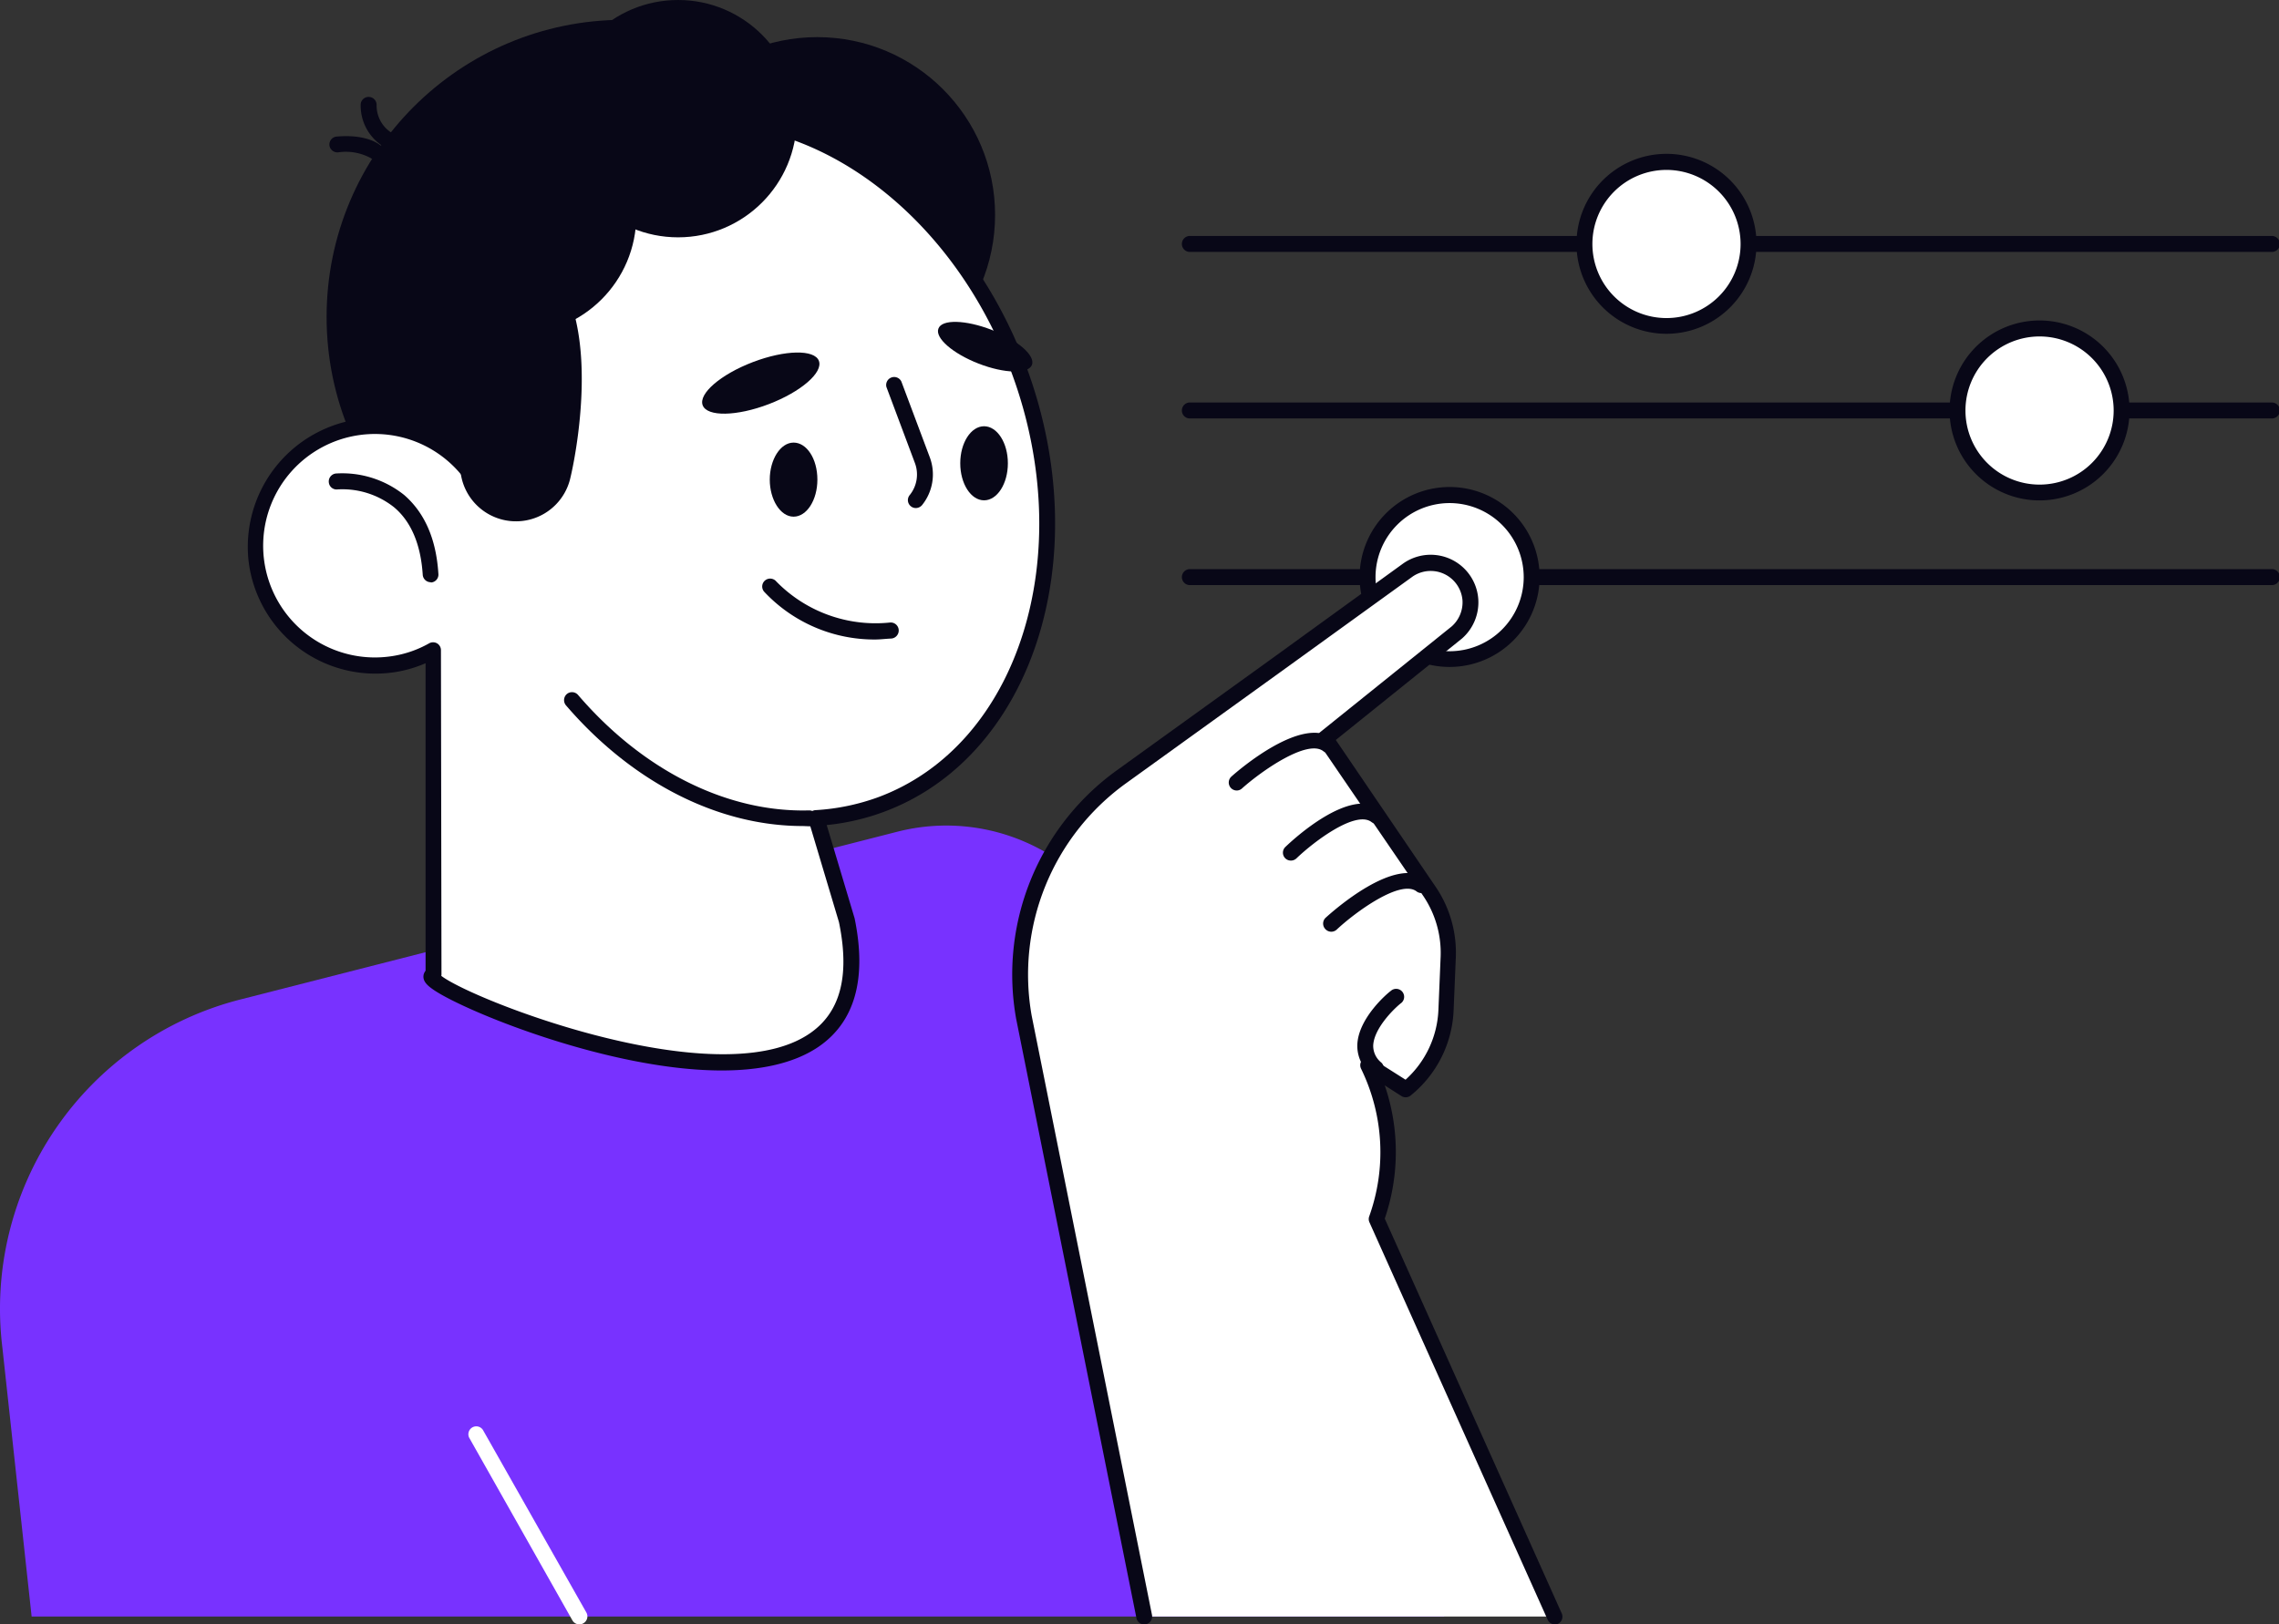 <?xml version="1.0" encoding="UTF-8"?> <svg xmlns="http://www.w3.org/2000/svg" viewBox="0 0 256.51 182.89"><rect x="0" y="0" width="256.51" height="182.89" fill="#333333" stroke="none"/><defs><style>.cls-1{fill:#080717;}.cls-2{fill:#fff;}.cls-3{fill:#7832ff;}</style></defs><g id="Layer_2" data-name="Layer 2"><g id="Layer_1-2" data-name="Layer 1"><g id="_Layer_" data-name="&lt;Layer&gt;"><path class="cls-1" d="M255.61,65.87H133.83a.9.9,0,0,1,0-1.79H255.61a.9.9,0,1,1,0,1.79Z"></path><circle class="cls-2" cx="163.17" cy="64.97" r="9.23"></circle><path class="cls-1" d="M163.17,75.09A10.13,10.13,0,1,1,173.29,65,10.14,10.14,0,0,1,163.17,75.09Zm0-18.45A8.34,8.34,0,1,0,171.5,65,8.35,8.35,0,0,0,163.17,56.64Z"></path><path class="cls-1" d="M255.61,47.11H133.83a.9.9,0,0,1,0-1.79H255.61a.9.9,0,1,1,0,1.79Z"></path><circle class="cls-2" cx="229.56" cy="46.21" r="9.23"></circle><path class="cls-1" d="M229.56,56.34a10.13,10.13,0,1,1,10.13-10.13A10.14,10.14,0,0,1,229.56,56.34Zm0-18.46a8.34,8.34,0,1,0,8.34,8.33A8.34,8.34,0,0,0,229.56,37.88Z"></path><path class="cls-1" d="M255.61,28.36H133.83a.9.9,0,0,1,0-1.79H255.61a.9.9,0,1,1,0,1.79Z"></path><circle class="cls-2" cx="187.59" cy="27.47" r="9.23"></circle><path class="cls-1" d="M187.58,37.58A10.13,10.13,0,1,1,197.7,27.45,10.14,10.14,0,0,1,187.58,37.58Zm0-18.45a8.34,8.34,0,1,0,8.33,8.33A8.35,8.35,0,0,0,187.58,19.13Z"></path><path class="cls-3" d="M3.56,182,.27,151.74a35.93,35.93,0,0,1,26.78-39.21L101,93.64a22.25,22.25,0,0,1,25.64,12.08L162.56,182Z"></path><circle class="cls-1" cx="70.21" cy="35.68" r="33.45"></circle><circle class="cls-1" cx="91.98" cy="24.2" r="20.02"></circle><path class="cls-2" d="M99.1,90.6c16.36-6,23.35-27.91,15.62-48.87s-27.24-33.07-43.6-27c-13.66,5-20.78,21.12-18.27,38.49a13.47,13.47,0,0,0-12.8-5.06,13.49,13.49,0,0,0,4.21,26.64,13.34,13.34,0,0,0,4.46-1.54l.07,36.51c-4.31.87,52.93,25.29,46.53-6.08L91.86,92.09A25,25,0,0,0,99.1,90.6Z"></path><path class="cls-1" d="M81.24,120.52c-12.49,0-28.53-6.51-32.32-9-.73-.49-1.39-1-1.24-1.78a1.19,1.19,0,0,1,.22-.45l0-34.62a14,14,0,0,1-3.43,1,14.38,14.38,0,0,1-16.5-12.58,14.52,14.52,0,0,1,12-15.83,14.35,14.35,0,0,1,11.74,3.38c-1.52-17.06,6.12-31.95,19.15-36.76C87.6,7.67,107.69,20,115.57,41.43s.63,43.83-16.16,50h0a25.8,25.8,0,0,1-6.36,1.46l3.14,10.5c1.41,6.86,0,11.71-4.1,14.49C89.28,119.77,85.46,120.52,81.24,120.52ZM49.67,109.87c3.44,2.65,28.71,12.5,39.91,7.36,4.68-2.15,6.26-6.53,4.85-13.4L91,92.35a.88.88,0,0,1,.8-1.14,24.71,24.71,0,0,0,7-1.44h0c15.86-5.85,22.63-27.26,15.09-47.72S87.28,9.7,71.42,15.55C58.5,20.31,51.23,35.74,53.74,53.06a.9.9,0,0,1-1.6.67,12.58,12.58,0,1,0-8,20.14,12.2,12.2,0,0,0,4.16-1.44.91.91,0,0,1,.89,0,.89.89,0,0,1,.44.77l.06,36.52A.66.66,0,0,1,49.67,109.87Z"></path><path class="cls-1" d="M48.47,65.55a.9.9,0,0,1-.89-.84c-.22-3.42-1.31-6-3.24-7.61a9.35,9.35,0,0,0-6.33-2,.88.88,0,0,1-1-.79.9.9,0,0,1,.8-1,11.16,11.16,0,0,1,7.67,2.41c2.31,2,3.61,4.94,3.86,8.86a.89.89,0,0,1-.83,1Z"></path><path class="cls-1" d="M90.35,93C80.84,93,71.17,88.1,63.7,79.41a.91.91,0,0,1,.1-1.27.9.9,0,0,1,1.26.1c7.31,8.52,16.79,13.25,26,13a.9.9,0,0,1,.92.87.88.88,0,0,1-.87.92Z"></path><path class="cls-1" d="M105.62,37c-.4,1.05,1.62,2.81,4.53,3.94s5.6,1.19,6,.14-1.62-2.81-4.53-3.94S106,35.92,105.62,37Z"></path><path class="cls-1" d="M79.09,45.63c.5,1.31,3.83,1.25,7.44-.13s6.13-3.56,5.64-4.87-3.83-1.24-7.44.14S78.59,44.33,79.09,45.63Z"></path><path class="cls-1" d="M103.08,57.2a.88.88,0,0,1-.56-.2.89.89,0,0,1-.13-1.26,3.68,3.68,0,0,0,.59-3.6l-3.21-8.57a.9.9,0,0,1,1.68-.62l3.21,8.56a5.5,5.5,0,0,1-.88,5.36A.93.93,0,0,1,103.08,57.2Z"></path><path class="cls-1" d="M98.49,72A17,17,0,0,1,86,66.61a.89.89,0,0,1,.11-1.26.9.9,0,0,1,1.26.11,15.63,15.63,0,0,0,12.78,4.63.9.9,0,0,1,1,.8.91.91,0,0,1-.81,1C99.67,71.92,99.07,72,98.49,72Z"></path><circle class="cls-1" cx="76.32" cy="13.36" r="13.36"></circle><circle class="cls-1" cx="58.26" cy="24.26" r="13.36"></circle><path class="cls-1" d="M64.15,54A6.27,6.27,0,0,1,52,50.83c.86-3.35-4-25.86,5.58-23.41C68.88,30.33,65,50.6,64.15,54Z"></path><path class="cls-1" d="M42.29,18a.87.87,0,0,1-.54-.19,5.88,5.88,0,0,0-3.67-.66.91.91,0,0,1-1-.77.9.9,0,0,1,.77-1c.13,0,3.16-.4,5,1A.88.88,0,0,1,43,17.62.87.87,0,0,1,42.29,18Z"></path><path class="cls-1" d="M43.49,16.55a.92.92,0,0,1-.47-.14,5.41,5.41,0,0,1-2.42-4.73.9.9,0,0,1,1.79.1A3.62,3.62,0,0,0,44,14.9a.91.91,0,0,1,.27,1.24A.94.94,0,0,1,43.49,16.55Z"></path><path class="cls-1" d="M92,54c0,2.3-1.2,4.17-2.68,4.17S86.64,56.26,86.64,54s1.2-4.17,2.68-4.17S92,51.65,92,54Z"></path><ellipse class="cls-1" cx="110.76" cy="52.16" rx="2.68" ry="4.17"></ellipse><path class="cls-2" d="M128.77,182l-13.53-67.47a27.31,27.31,0,0,1,10.91-27l17.44-12.56,14.86-10.77a4.47,4.47,0,0,1,7.05,3.38h0A4.49,4.49,0,0,1,164,71.2L149.15,83.1l11.73,17.27a12.14,12.14,0,0,1,2.09,7.3l-.24,6a12.14,12.14,0,0,1-4.52,9l-4.29-2.73.08.17a22.48,22.48,0,0,1,.9,17.17h0L175,182h-46.2Z"></path><path class="cls-1" d="M175,182.88a.88.88,0,0,1-.81-.53l-20.07-44.77a.89.89,0,0,1,0-.66,21.39,21.39,0,0,0-.87-16.48l-.08-.17a.89.89,0,0,1,.22-1,.87.87,0,0,1,1.07-.08l3.74,2.37a11.2,11.2,0,0,0,3.7-7.89l.25-6a11.44,11.44,0,0,0-1.93-6.76L148.41,83.63a.89.89,0,0,1,.18-1.2L163.4,70.52a3.62,3.62,0,0,0,1.21-2.9A3.59,3.59,0,0,0,159,64.91L144.12,75.66,126.68,88.23a26.55,26.55,0,0,0-10.56,26.13l13.54,67.46a.89.89,0,0,1-1.75.35L114.37,114.7a28.34,28.34,0,0,1,11.26-27.92l17.44-12.57,14.85-10.76a5.37,5.37,0,0,1,8.47,4.06,5.41,5.41,0,0,1-1.84,4.38l-14.2,11.42,11.27,16.58a13.17,13.17,0,0,1,2.24,7.84l-.25,6a13,13,0,0,1-4.86,9.63.89.89,0,0,1-1,.05l-1.89-1.21a23.21,23.21,0,0,1,0,15l19.92,44.45a.89.89,0,0,1-.45,1.18A1,1,0,0,1,175,182.88Z"></path><path class="cls-1" d="M154.87,121.19a.82.82,0,0,1-.6-.24,4.17,4.17,0,0,1-1.5-3.29c.09-3.11,3.6-6,3.75-6.08a.9.9,0,1,1,1.12,1.4c-.84.68-3,2.84-3.08,4.73a2.41,2.41,0,0,0,.91,1.92.9.9,0,0,1,.06,1.26A.87.87,0,0,1,154.87,121.19Z"></path><path class="cls-1" d="M149.84,104.9a.91.91,0,0,1-.66-.29.9.9,0,0,1,0-1.26c.8-.73,7.88-7.07,11.35-4.41a.9.9,0,0,1,.16,1.26.89.89,0,0,1-1.25.16c-1.79-1.38-6.86,2.3-9,4.31A.91.91,0,0,1,149.84,104.9Z"></path><path class="cls-1" d="M145.29,96.89a.89.89,0,0,1-.61-1.54c.74-.71,7.32-6.89,10.8-4.2a.89.89,0,0,1,.16,1.25.9.9,0,0,1-1.26.16c-1.77-1.37-6.46,2.16-8.46,4.08A.9.9,0,0,1,145.29,96.89Z"></path><path class="cls-1" d="M139.2,89a.9.9,0,0,1-.6-1.57c.8-.72,8-6.93,11.43-4.27a.89.89,0,0,1-1.09,1.41c-1.79-1.38-6.94,2.22-9.14,4.19A.88.88,0,0,1,139.2,89Z"></path><path class="cls-2" d="M65.2,182.88a.88.88,0,0,1-.78-.46L52.81,161.87a.89.89,0,0,1,1.55-.87L66,181.55a.89.89,0,0,1-.34,1.21A.84.84,0,0,1,65.2,182.88Z"></path></g></g></g></svg> 